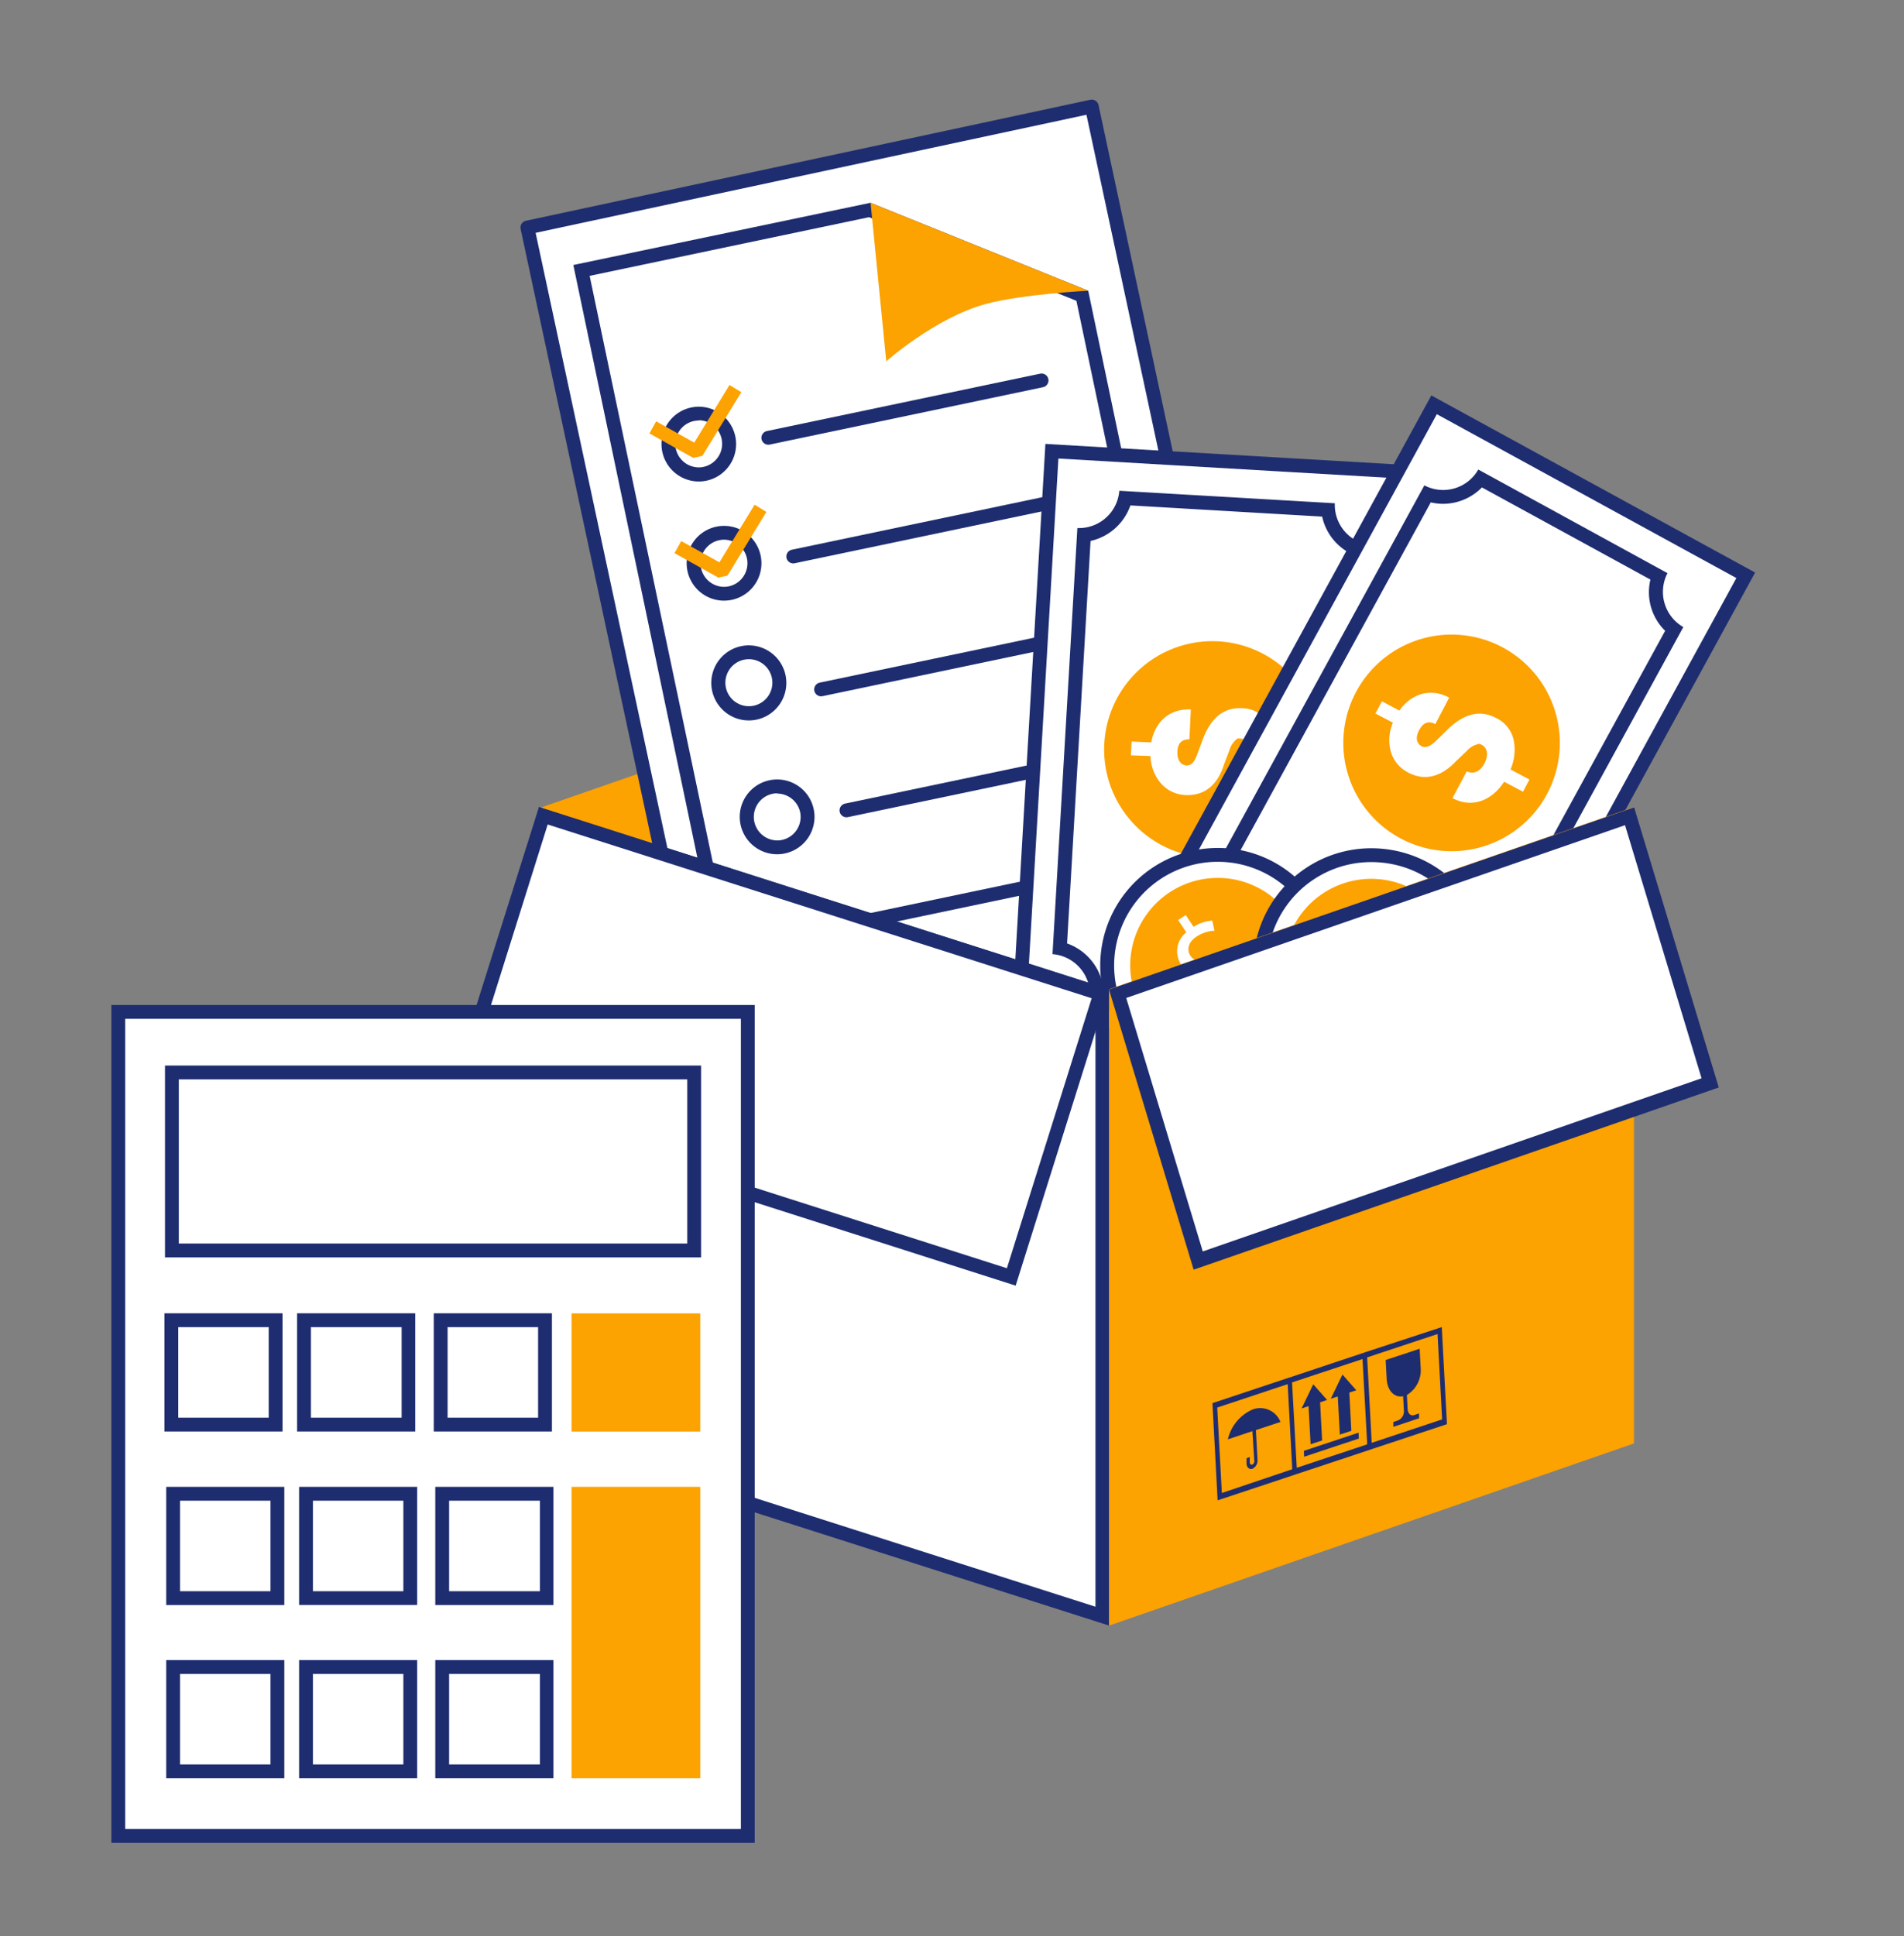 <?xml version="1.0" encoding="UTF-8"?> <svg xmlns="http://www.w3.org/2000/svg" id="Layer_1" data-name="Layer 1" viewBox="0 0 275.57 280.12"><rect x="0" y="0" width="275.57" height="280.12" fill="#808080" stroke="none"/> <defs> <style>.cls-1{fill:#fca201;}.cls-2,.cls-3,.cls-6{fill:#fff;}.cls-2,.cls-6{stroke:#1e2d70;}.cls-2{stroke-linecap:round;stroke-linejoin:round;}.cls-2,.cls-5,.cls-6{stroke-width:2px;}.cls-4{fill:#1e2d70;}.cls-5{fill:none;stroke:#fca201;stroke-linejoin:bevel;}.cls-6{stroke-linecap:square;stroke-miterlimit:10;}.cls-7{fill:#ecad00;}</style> </defs> <polygon class="cls-1" points="153.94 90.58 77.96 116.94 77.96 209.01 153.94 211.61 153.94 90.58"></polygon> <g id="Product_List" data-name="Product List"> <g id="List"> <rect class="cls-2" x="87.99" y="23.29" width="83.35" height="123.94" transform="matrix(0.98, -0.21, 0.21, 0.98, -14.79, 28.57)"></rect> <polygon class="cls-3" points="84.15 39.13 125.89 30.38 156.63 42.79 173.49 123.14 104.8 137.55 84.15 39.13"></polygon> <path class="cls-4" d="M125.79,31.42l30,12.1,16.54,78.85-66.73,14L85.34,39.91l40.45-8.49m.19-2.08-43,9L104,138.73l70.64-14.82L157.5,42.06,126,29.34Z"></path> <path class="cls-1" d="M157.5,42.06,126,29.34l2.27,22.93S135.35,46,142.59,44C147.91,42.55,157.5,42.06,157.5,42.06Z"></path> <path class="cls-3" d="M101.14,68.62a4.41,4.41,0,0,1-.9-8.73,4.68,4.68,0,0,1,.91-.09,4.41,4.41,0,0,1,.9,8.72A4,4,0,0,1,101.14,68.62Z"></path> <path class="cls-4" d="M101.15,60.8h0a3.41,3.41,0,0,1,.69,6.74,3.34,3.34,0,0,1-.7.08,3.42,3.42,0,0,1-3.33-2.71,3.41,3.41,0,0,1,2.63-4,3.42,3.42,0,0,1,.71-.07m0-2a5.41,5.41,0,1,0,0,10.82,5.24,5.24,0,0,0,1.11-.12,5.41,5.41,0,0,0-1.1-10.7Z"></path> <path class="cls-3" d="M104.76,85.9a4.41,4.41,0,0,1-.9-8.72,4.12,4.12,0,0,1,.92-.1,4.44,4.44,0,0,1,4.31,3.51,4.43,4.43,0,0,1-3.41,5.22A4.78,4.78,0,0,1,104.76,85.9Z"></path> <path class="cls-4" d="M104.78,78.08h0a3.41,3.41,0,0,1,2.84,5.28,3.38,3.38,0,0,1-2.86,1.54,3.41,3.41,0,0,1-.69-6.74,3.36,3.36,0,0,1,.71-.08m0-2a5.33,5.33,0,0,0-1.12.12,5.41,5.41,0,0,0,1.1,10.7,6.07,6.07,0,0,0,1.12-.11,5.41,5.41,0,0,0-1.1-10.71Z"></path> <path class="cls-3" d="M108.39,103.19a4.44,4.44,0,0,1-4.31-3.51,4.43,4.43,0,0,1,3.41-5.22,4.68,4.68,0,0,1,.91-.09,4.41,4.41,0,0,1,.9,8.72A4.7,4.7,0,0,1,108.39,103.19Z"></path> <path class="cls-4" d="M108.4,95.37h0a3.4,3.4,0,1,1-.7.07,3.33,3.33,0,0,1,.7-.07m0-2a5.22,5.22,0,0,0-1.11.11,5.43,5.43,0,1,0,1.11-.11Z"></path> <path class="cls-3" d="M112.47,122.63a4.41,4.41,0,0,1-.9-8.72,4,4,0,0,1,.91-.1,4.44,4.44,0,0,1,4.31,3.51,4.39,4.39,0,0,1-.62,3.31,4.43,4.43,0,0,1-2.79,1.91A4.68,4.68,0,0,1,112.47,122.63Z"></path> <path class="cls-4" d="M112.48,114.81h0a3.42,3.42,0,0,1,3.33,2.71,3.41,3.41,0,0,1-2.63,4,3.49,3.49,0,0,1-.71.07,3.41,3.41,0,0,1-.69-6.74,3.34,3.34,0,0,1,.7-.08m0-2a5.41,5.41,0,1,0,5.29,4.3,5.4,5.4,0,0,0-5.29-4.3Z"></path> <line class="cls-2" x1="150.75" y1="55.04" x2="111.2" y2="63.34"></line> <line class="cls-2" x1="154.35" y1="72.22" x2="114.81" y2="80.51"></line> <line class="cls-2" x1="158.39" y1="91.45" x2="118.84" y2="99.74"></line> <line class="cls-2" x1="162.06" y1="108.95" x2="122.51" y2="117.24"></line> <path class="cls-5" d="M94.48,61.83l6.34,3.54.11-.15,5.51-9"></path> <path class="cls-5" d="M98.11,79.15l6.35,3.54.11-.15,5.5-9"></path> </g> </g> <rect class="cls-6" x="133.56" y="82.9" width="83.81" height="51.41" transform="translate(56.82 277.45) rotate(-86.66)"></rect> <path class="cls-3" d="M158.74,143.44a7,7,0,0,0-5.35-6.22l3.5-59.83a6.9,6.9,0,0,0,6-5.31l29.36,1.71a6.87,6.87,0,0,0,5.32,6l-3.49,59.82a6.88,6.88,0,0,0-6,5.55Z"></path> <path class="cls-4" d="M163.6,73.12l27.76,1.62a7.85,7.85,0,0,0,5.14,5.77l-3.4,58.23a7.86,7.86,0,0,0-5.84,5.36l-27.64-1.61a8,8,0,0,0-5.18-6l3.4-58.23a7.93,7.93,0,0,0,5.76-5.13M162,71a5.86,5.86,0,0,1-5.84,5.4h-.23l-3.6,61.64a5.88,5.88,0,0,1,5.41,6.19.5.5,0,0,0,0,.12l31.19,1.82s0-.08,0-.12a5.87,5.87,0,0,1,5.86-5.52H195l3.59-61.65a5.86,5.86,0,0,1-5.4-6.07L162,71Z"></path> <path class="cls-1" d="M191.12,109.35a15.67,15.67,0,1,1-14.73-16.56A15.68,15.68,0,0,1,191.12,109.35Z"></path> <path class="cls-3" d="M163.68,109.28l.1-2,2.84.13c.56-3,2.64-4.91,5.73-4.77l-.2,4.32c-1.12,0-1.69.55-1.74,1.79s.48,1.92,1.33,2c.65,0,1.14-.49,1.53-1.59l.74-2c1.16-3.24,3.05-4.82,5.67-4.7a4.67,4.67,0,0,1,3.71,1.81,7.14,7.14,0,0,1,1.39,4l3.11.15-.09,2-3.08-.14c-.5,3.43-2.67,5.48-5.75,5.34l.2-4.37c1,0,1.77-.7,1.84-2.13.05-1.22-.47-2.23-1.51-2.27a1.54,1.54,0,0,0-.39,0,3.15,3.15,0,0,0-1.17,1.69l-.79,2.06c-1.27,4-3.84,4.47-5.47,4.43a5,5,0,0,1-3.62-1.65,6.45,6.45,0,0,1-1.55-4Z"></path> <rect class="cls-6" x="168.1" y="81.96" width="83.81" height="51.41" transform="translate(14.79 240.27) rotate(-61.33)"></rect> <path class="cls-3" d="M180,132a6.92,6.92,0,0,0-2.17-7.9L206.57,71.5a7,7,0,0,0,2.27.39,6.87,6.87,0,0,0,5.4-2.64l25.81,14.11A6.85,6.85,0,0,0,242.3,91l-28.75,52.59a6.77,6.77,0,0,0-2.27-.39,6.86,6.86,0,0,0-5.55,2.82Z"></path> <path class="cls-4" d="M214.47,70.51l24.4,13.34A7.81,7.81,0,0,0,241,91.26l-28,51.18a8.16,8.16,0,0,0-1.78-.2,7.85,7.85,0,0,0-5.8,2.55L181.19,131.5a8,8,0,0,0-2.11-7.64l28-51.18a7.58,7.58,0,0,0,1.77.21,7.9,7.9,0,0,0,5.64-2.38m-.54-2.57a5.85,5.85,0,0,1-7.8,2.28L176.51,124.4a5.88,5.88,0,0,1,2.23,7.91l-.06.1,27.4,15a.47.47,0,0,0,0-.1A5.88,5.88,0,0,1,214,144.9l29.63-54.18a5.87,5.87,0,0,1-2.29-7.8l-27.4-15Z"></path> <path class="cls-1" d="M223.84,115a15.67,15.67,0,1,1-6.23-21.27A15.68,15.68,0,0,1,223.84,115Z"></path> <path class="cls-3" d="M199.07,103.23l.94-1.77,2.52,1.34c1.77-2.46,4.49-3.31,7.21-1.87l-2,3.83c-1-.52-1.75-.23-2.34.87s-.38,1.94.37,2.34c.58.3,1.24,0,2.06-.78l1.54-1.51c2.43-2.43,4.82-3.05,7.13-1.82a4.63,4.63,0,0,1,2.58,3.21,7.17,7.17,0,0,1-.46,4.25l2.74,1.46-.93,1.76-2.73-1.44c-1.91,2.88-4.75,3.81-7.48,2.37l2.06-3.87c.95.41,1.89.12,2.56-1.14.57-1.07.53-2.21-.38-2.7a2.23,2.23,0,0,0-.37-.14,3.22,3.22,0,0,0-1.78,1l-1.6,1.53c-2.85,3-5.38,2.4-6.84,1.65a5,5,0,0,1-2.56-3,6.42,6.42,0,0,1,.29-4.25Z"></path> <path class="cls-7" d="M188.79,131.36a15.05,15.05,0,1,1-20.86-4.23A15.06,15.06,0,0,1,188.79,131.36Z"></path> <path class="cls-3" d="M176.26,155.68a16,16,0,1,1,8.82-2.66A16,16,0,0,1,176.26,155.68Z"></path> <path class="cls-4" d="M176.23,122.68v2a15,15,0,1,1-8.27,2.5,15,15,0,0,1,8.27-2.5v-2m0,0a17,17,0,1,0,14.18,7.61,16.87,16.87,0,0,0-14.18-7.61Z"></path> <path class="cls-1" d="M186.81,132.68a12.67,12.67,0,1,1-17.56-3.56A12.67,12.67,0,0,1,186.81,132.68Z"></path> <path class="cls-3" d="M180,147.69l-1.18-1.78a6.16,6.16,0,0,1-3.22,1l-.36-1.46a5.64,5.64,0,0,0,3.05-.93c1.25-.83,1.62-2.11.95-3.12s-1.72-1.11-3.38-.78c-2.27.49-3.92.41-4.94-1.12a3.47,3.47,0,0,1,.78-4.61l-1.18-1.78,1.09-.73,1.14,1.71a5.7,5.7,0,0,1,2.7-.9l.33,1.46a5.15,5.15,0,0,0-2.62.87c-1.36.9-1.33,2.05-.86,2.76.61.92,1.56.94,3.52.56,2.31-.46,3.84-.15,4.88,1.42a3.69,3.69,0,0,1-.8,4.85l1.21,1.84Z"></path> <path class="cls-7" d="M213.23,142.74a15.05,15.05,0,1,1-11.84-17.69A15.06,15.06,0,0,1,213.23,142.74Z"></path> <path class="cls-3" d="M198.48,155.91a16.73,16.73,0,0,1-3.15-.31,16.09,16.09,0,0,1,3.12-31.88,16.09,16.09,0,0,1,15.8,19.22A16.13,16.13,0,0,1,198.48,155.91Z"></path> <path class="cls-4" d="M198.45,124.72h0a15.45,15.45,0,0,1,3,.29,15.09,15.09,0,0,1-2.92,29.9,15.45,15.45,0,0,1-2.95-.29,15.09,15.09,0,0,1,2.92-29.9m0-2a17.09,17.09,0,0,0-3.31,33.86,17.35,17.35,0,0,0,3.34.33,17.09,17.09,0,0,0,3.31-33.86,17.35,17.35,0,0,0-3.34-.33Z"></path> <path class="cls-1" d="M210.9,142.28a12.67,12.67,0,1,1-10-14.9A12.68,12.68,0,0,1,210.9,142.28Z"></path> <path class="cls-3" d="M195.5,148.26l.41-2.1a6.15,6.15,0,0,1-3-1.54l.77-1.29a5.69,5.69,0,0,0,2.81,1.48c1.48.3,2.65-.36,2.88-1.54s-.44-2-1.86-2.94c-2-1.25-3.07-2.47-2.71-4.28a3.47,3.47,0,0,1,3.8-2.72l.41-2.09,1.29.25-.4,2a5.58,5.58,0,0,1,2.56,1.27l-.79,1.27a5.07,5.07,0,0,0-2.48-1.23c-1.6-.32-2.39.52-2.56,1.35-.21,1.08.45,1.77,2.11,2.88,2,1.3,2.83,2.59,2.47,4.44a3.7,3.7,0,0,1-4,2.88l-.42,2.16Z"></path> <polygon class="cls-3" points="78.96 208.1 78.96 118.13 159.51 143.85 159.51 233.82 78.96 208.1"></polygon> <path class="cls-4" d="M80,119.5l78.55,25.08v87.87L80,207.37V119.5m-2-2.74v92.07l82.55,26.36V143.12L78,116.76Z"></path> <polygon class="cls-1" points="160.51 235.19 236.49 208.83 236.49 116.76 160.51 143.12 160.51 235.19"></polygon> <path class="cls-4" d="M181.54,211.35a.53.53,0,0,1-.3.54c-.19.06-.35-.08-.36-.32l0-.77-.46.16,0,.77c0,.56.41.91.85.76a1.31,1.31,0,0,0,.73-1.29l-.23-4.3,3.56-1.18a3.16,3.16,0,0,0-4-1.82,6.26,6.26,0,0,0-3.62,4.34l3.55-1.19Z"></path> <path class="cls-4" d="M197.82,195.56l-.65.22L187,199.17l-.65.21L175.48,203l.75,14.06,10.85-3.6.65-.22,10.19-3.38.65-.22,10.85-3.6L208.67,192Zm-10.79,17L176.84,216l-.67-12.36,10.2-3.39Zm10.85-3.6-10.2,3.39L187,200l10.2-3.38Zm10.84-3.61-10.19,3.39-.66-12.36L208.06,193Z"></path> <polygon class="cls-4" points="189.69 208.95 191.35 208.4 191.06 202.88 192.07 202.54 190.07 200.27 188.38 203.77 189.39 203.43 189.69 208.95"></polygon> <polygon class="cls-4" points="193.92 207.55 195.58 207 195.29 201.47 196.3 201.14 194.3 198.86 192.61 202.36 193.62 202.03 193.92 207.55"></polygon> <polygon class="cls-4" points="196.63 207.27 188.71 209.9 188.75 210.75 196.67 208.12 196.63 207.27"></polygon> <path class="cls-4" d="M203.08,202l.11,2.06a1.44,1.44,0,0,1-.81,1.42l-.72.24,0,.71,3.72-1.24,0-.7-.72.24c-.48.16-.89-.22-.93-.85l-.11-2.06a4.19,4.19,0,0,0,2-3.9l-.15-2.79-4.92,1.63.15,2.79C200.81,201.22,201.84,202.25,203.08,202Z"></path> <polygon class="cls-3" points="161.75 143.75 235.84 118.05 247.51 156.66 173.42 182.37 161.75 143.75"></polygon> <path class="cls-4" d="M235.18,119.34,246.27,156l-72.19,25.05L163,144.38l72.2-25m1.31-2.58-76,26.36,12.25,40.53,76-26.36-12.25-40.53Z"></path> <polygon class="cls-3" points="65.74 158.98 78.61 118.02 159.26 143.77 146.39 184.73 65.74 158.98"></polygon> <path class="cls-4" d="M79.26,119.28,158,144.42l-12.27,39.06L67,158.33l12.27-39.05M78,116.76,64.49,159.63,147,186l13.47-42.87L78,116.76Z"></path> <g id="Calculator"> <rect class="cls-3" x="17.12" y="146.4" width="91.1" height="119.21"></rect> <path class="cls-4" d="M107.23,147.4V264.61H18.12V147.4h89.11m2-2H16.12V266.61h93.11V145.4Z"></path> <rect class="cls-3" x="24.88" y="155.16" width="75.59" height="25.74"></rect> <path class="cls-4" d="M99.47,156.16v23.75H25.88V156.16H99.47m2-2H23.88v27.75h77.59V154.16Z"></path> <rect class="cls-3" x="25.06" y="241.17" width="15.1" height="15.1"></rect> <path class="cls-4" d="M39.15,242.17v13.09H26.06V242.17H39.15m2-2H24.06v17.09H41.15V240.17Z"></path> <rect class="cls-3" x="44.29" y="241.17" width="15.1" height="15.1"></rect> <path class="cls-4" d="M58.38,242.17v13.09H45.29V242.17H58.38m2-2H43.29v17.09H60.38V240.17Z"></path> <rect class="cls-3" x="64.04" y="241.17" width="15.1" height="15.1"></rect> <path class="cls-4" d="M78.14,242.17v13.09H65V242.17h13.1m2-2H63v17.09h17.1V240.17Z"></path> <rect class="cls-3" x="25.06" y="216.11" width="15.1" height="15.1"></rect> <path class="cls-4" d="M39.15,217.11v13.1H26.06v-13.1H39.15m2-2H24.06v17.1H41.15V215.12Z"></path> <rect class="cls-3" x="44.29" y="216.12" width="15.1" height="15.1"></rect> <path class="cls-4" d="M58.38,217.11v13.1H45.29v-13.1H58.38m2-2H43.29v17.09H60.38V215.12Z"></path> <rect class="cls-3" x="64.04" y="216.11" width="15.1" height="15.1"></rect> <path class="cls-4" d="M78.14,217.11v13.1H65v-13.1h13.1m2-2H63v17.1h17.1v-17.1Z"></path> <rect class="cls-3" x="24.8" y="191.01" width="15.1" height="15.1"></rect> <path class="cls-4" d="M38.89,192v13.1H25.8V192H38.89m2-2H23.8v17.1H40.89V190Z"></path> <rect class="cls-3" x="44.03" y="191.01" width="15.1" height="15.1"></rect> <path class="cls-4" d="M58.13,192v13.1H45V192h13.1m2-2H43v17.1h17.1V190Z"></path> <rect class="cls-3" x="63.78" y="191.01" width="15.1" height="15.1"></rect> <path class="cls-4" d="M77.88,192v13.1H64.78V192h13.1m2-2H62.78v17.1h17.1V190Z"></path> <rect class="cls-1" x="82.72" y="190.01" width="18.63" height="17.1"></rect> <rect class="cls-1" x="82.72" y="215.11" width="18.63" height="42.15"></rect> </g> </svg> 